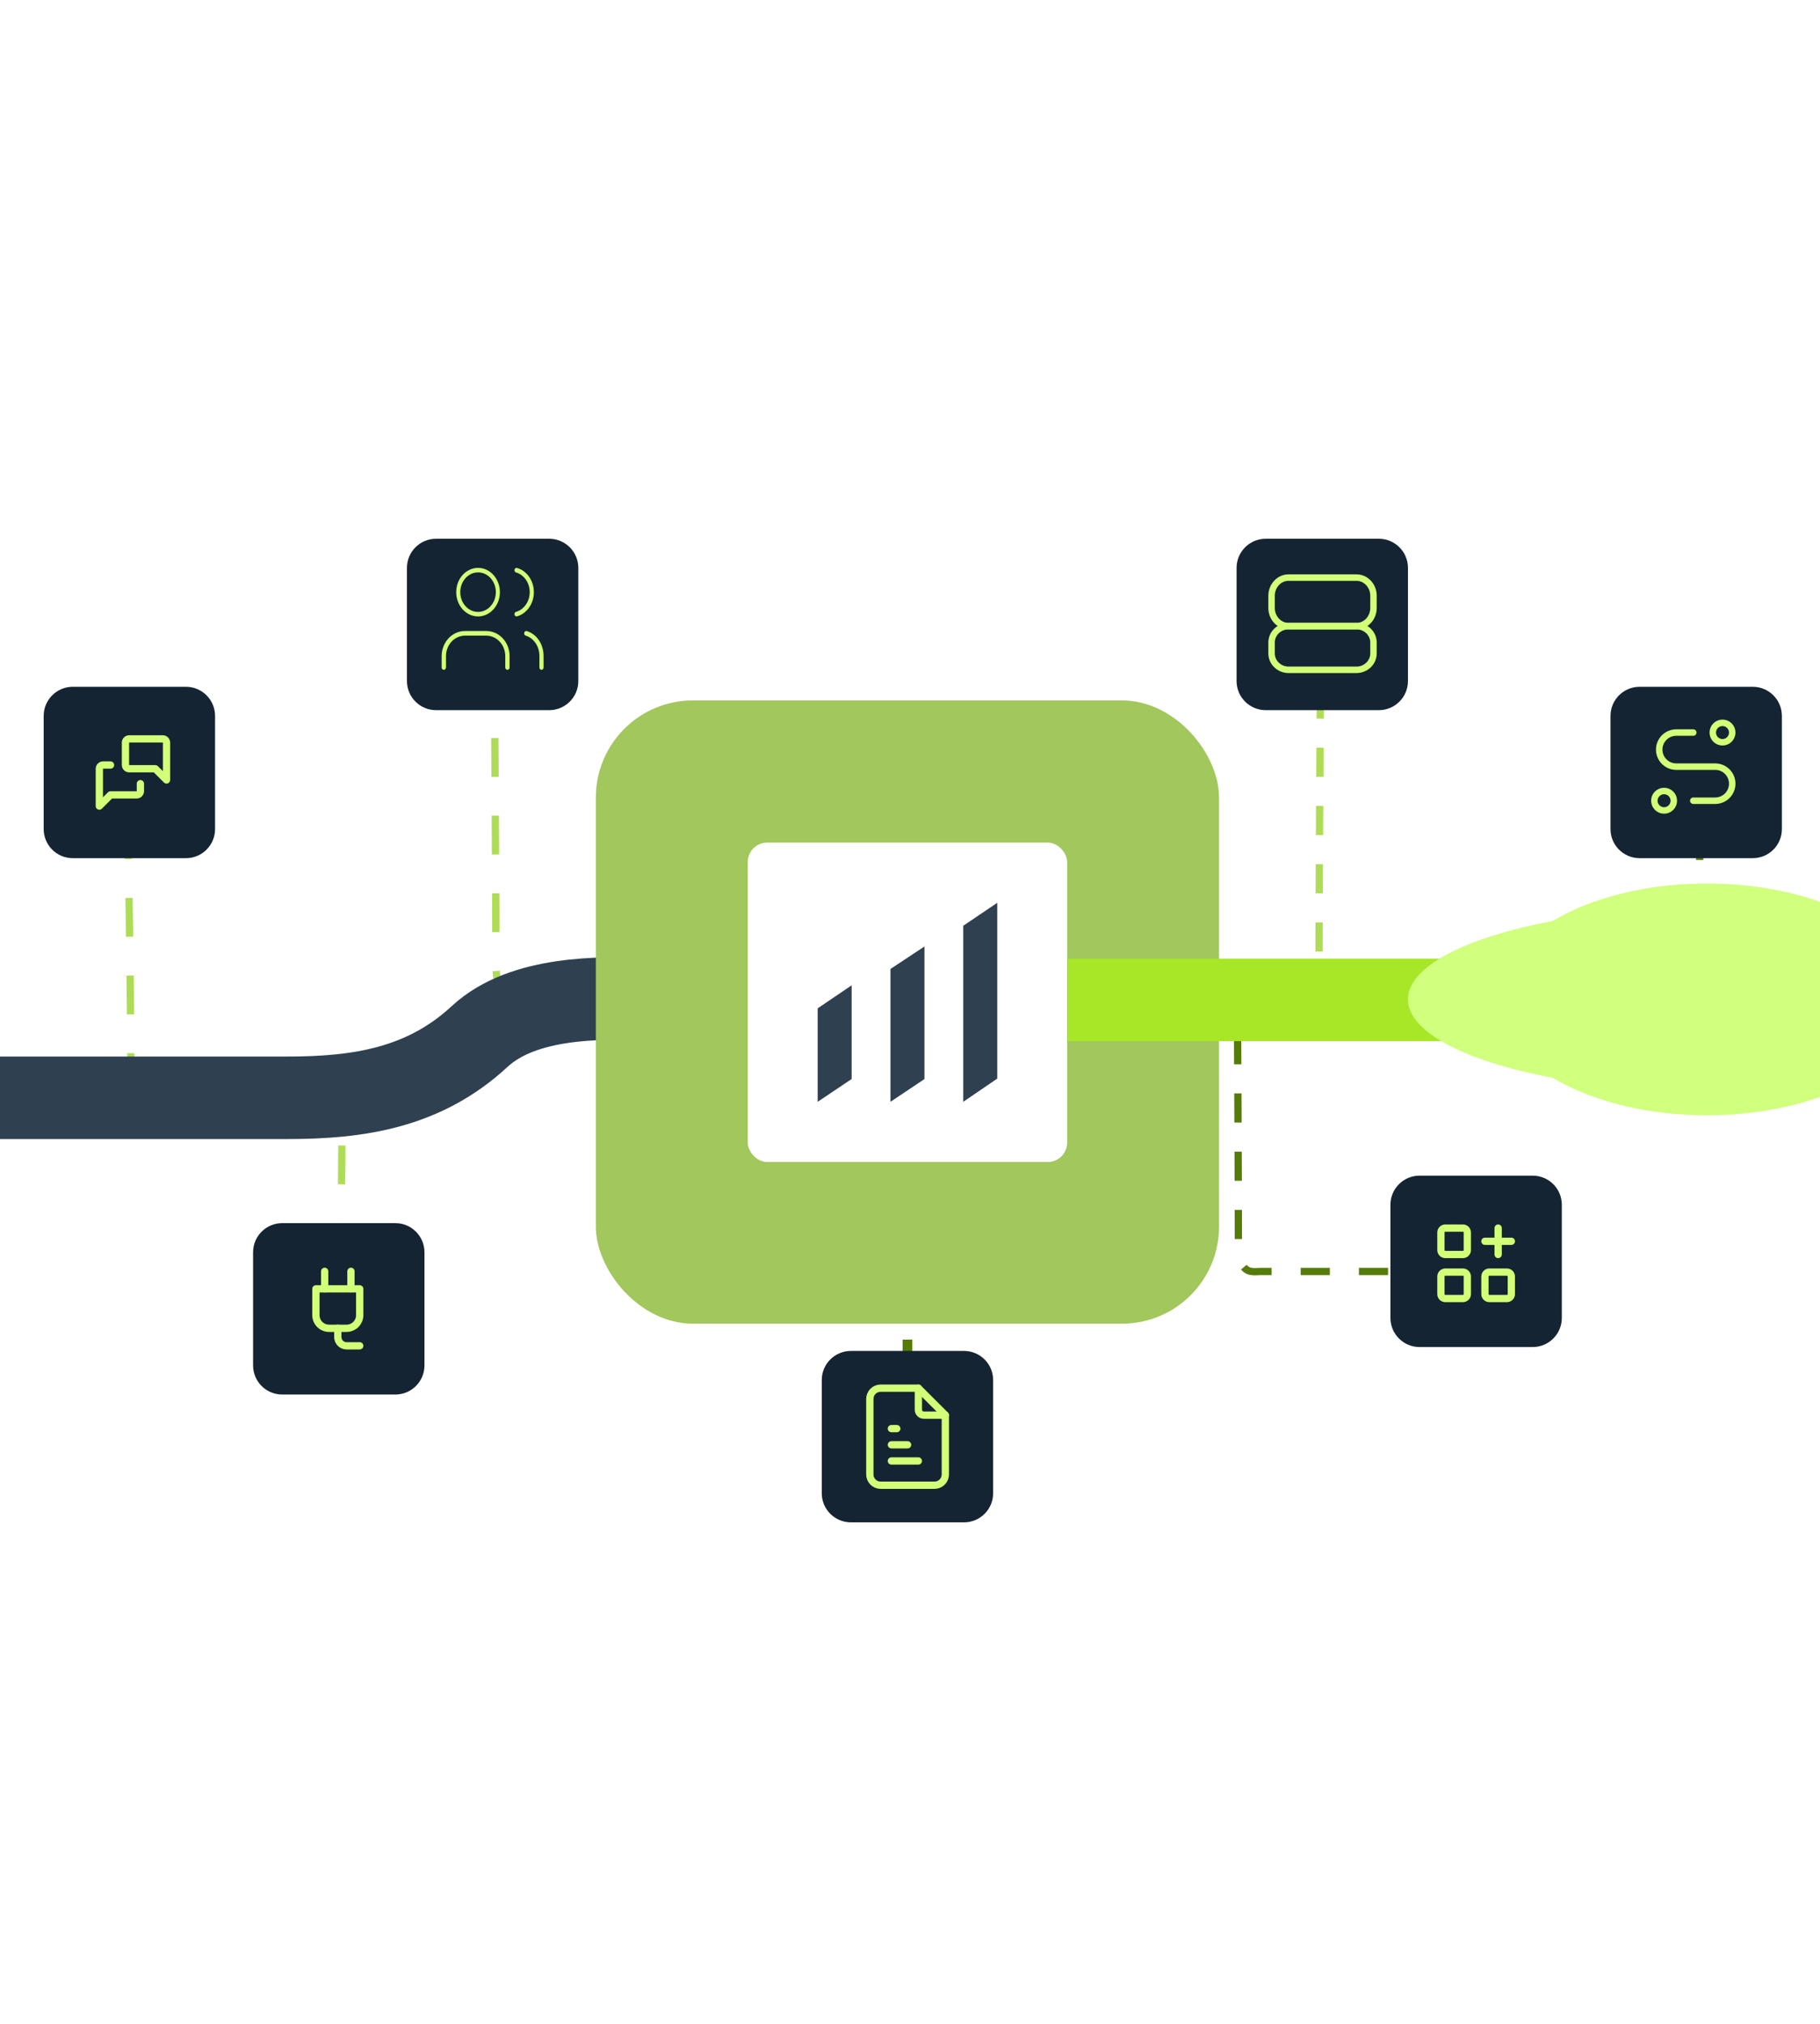 <svg width="375" height="417" viewBox="0 0 375 417" fill="none" xmlns="http://www.w3.org/2000/svg">
<path d="M186.975 300V239.408" stroke="#557B09" stroke-width="2" stroke-linejoin="round" stroke-dasharray="8 8"/>
<path d="M169.318 284.332C169.318 281.018 172.005 278.332 175.318 278.332H198.63C201.944 278.332 204.63 281.018 204.63 284.332V307.644C204.63 310.957 201.944 313.644 198.63 313.644H175.318C172.005 313.644 169.318 310.957 169.318 307.644V284.332Z" fill="#152432"/>
<path d="M189.223 286V290.444C189.223 290.739 189.34 291.022 189.548 291.23C189.756 291.438 190.039 291.556 190.334 291.556H194.778" stroke="#D2FF78" stroke-width="1.5" stroke-linecap="round" stroke-linejoin="round"/>
<path d="M192.556 306H181.445C180.856 306 180.29 305.766 179.874 305.349C179.457 304.932 179.223 304.367 179.223 303.778V288.222C179.223 287.633 179.457 287.068 179.874 286.651C180.29 286.234 180.856 286 181.445 286H189.223L194.778 291.556V303.778C194.778 304.367 194.544 304.932 194.127 305.349C193.711 305.766 193.145 306 192.556 306Z" stroke="#D2FF78" stroke-width="1.5" stroke-linecap="round" stroke-linejoin="round"/>
<path d="M189.223 301L183.667 301" stroke="#D2FF78" stroke-width="1.5" stroke-linecap="round" stroke-linejoin="round"/>
<path d="M184.778 294.333L183.667 294.333" stroke="#D2FF78" stroke-width="1.5" stroke-linecap="round" stroke-linejoin="round"/>
<path d="M187 297.667L183.667 297.667" stroke="#D2FF78" stroke-width="1.5" stroke-linecap="round" stroke-linejoin="round"/>
<path d="M26 153C26 153 26.965 198.602 26.965 221.5" stroke="#AFDC56" stroke-width="1.5" stroke-linejoin="round" stroke-dasharray="8 8"/>
<path d="M154.07 206.449C154.07 206.449 118.232 206.449 110.069 206.449C106.689 206.449 102.181 207.675 102.181 198.426C102.181 185.835 101.905 144.306 101.905 144.306" stroke="#AFDC56" stroke-width="1.5" stroke-linejoin="round" stroke-dasharray="8 8"/>
<path d="M70 260C70 260 70.448 248.45 70.448 232.336" stroke="#AFDC56" stroke-width="1.5" stroke-linejoin="round" stroke-dasharray="8 8"/>
<path d="M83.848 117C83.848 113.686 86.534 111 89.848 111H113.16C116.473 111 119.16 113.686 119.16 117V140.312C119.16 143.626 116.473 146.312 113.16 146.312H89.848C86.534 146.312 83.848 143.626 83.848 140.312V117Z" fill="#152432"/>
<path fill-rule="evenodd" clip-rule="evenodd" d="M98.5 117.928C96.476 117.928 94.835 119.751 94.835 122C94.835 124.249 96.476 126.072 98.5 126.072C100.524 126.072 102.165 124.249 102.165 122C102.165 119.751 100.524 117.928 98.5 117.928ZM94 122C94 119.239 96.015 117 98.5 117C100.985 117 103 119.239 103 122C103 124.761 100.985 127 98.5 127C96.015 127 94 124.761 94 122Z" fill="#D2FF78"/>
<path fill-rule="evenodd" clip-rule="evenodd" d="M95.816 130.96C94.775 130.96 93.778 131.404 93.042 132.194C92.307 132.984 91.894 134.056 91.894 135.173V137.52C91.894 137.785 91.694 138 91.447 138C91.2 138 91 137.785 91 137.52V135.173C91 133.801 91.507 132.485 92.41 131.515C93.314 130.545 94.538 130 95.816 130H100.184C101.462 130 102.686 130.545 103.59 131.515C104.493 132.485 105 133.801 105 135.173V137.52C105 137.785 104.8 138 104.553 138C104.306 138 104.106 137.785 104.106 137.52V135.173C104.106 134.056 103.693 132.984 102.958 132.194C102.222 131.404 101.225 130.96 100.184 130.96H95.816Z" fill="#D2FF78"/>
<path fill-rule="evenodd" clip-rule="evenodd" d="M106.013 117.359C106.072 117.104 106.305 116.95 106.534 117.015C107.525 117.298 108.404 117.942 109.032 118.845C109.659 119.747 110 120.857 110 122C110 123.143 109.659 124.253 109.032 125.155C108.404 126.058 107.525 126.702 106.534 126.985C106.305 127.05 106.072 126.896 106.013 126.641C105.955 126.385 106.093 126.125 106.322 126.06C107.129 125.829 107.845 125.305 108.356 124.57C108.867 123.835 109.145 122.931 109.145 122C109.145 121.069 108.867 120.165 108.356 119.43C107.845 118.695 107.129 118.171 106.322 117.94C106.093 117.875 105.955 117.615 106.013 117.359Z" fill="#D2FF78"/>
<path fill-rule="evenodd" clip-rule="evenodd" d="M108.014 130.368C108.073 130.106 108.307 129.948 108.536 130.016C109.523 130.308 110.398 130.965 111.025 131.886C111.651 132.807 111.994 133.939 112 135.107L112 135.11H112V137.509C112 137.78 111.808 138 111.571 138C111.335 138 111.143 137.78 111.143 137.509V135.111C111.138 134.161 110.859 133.239 110.348 132.489C109.838 131.739 109.125 131.204 108.322 130.966C108.092 130.898 107.955 130.631 108.014 130.368Z" fill="#D2FF78"/>
<path d="M9 147.497C9 144.183 11.686 141.497 15 141.497H38.312C41.626 141.497 44.312 144.183 44.312 147.497V170.809C44.312 174.122 41.626 176.809 38.312 176.809H15C11.686 176.809 9 174.122 9 170.809V147.497Z" fill="#152432"/>
<path d="M52.147 258C52.147 254.686 54.833 252 58.147 252H81.459C84.772 252 87.459 254.686 87.459 258V281.312C87.459 284.626 84.772 287.312 81.459 287.312H58.147C54.833 287.312 52.147 284.626 52.147 281.312V258Z" fill="#152432"/>
<path d="M302.942 206.407C302.942 206.407 317.549 206.407 334.121 206.407C340.981 206.407 350.132 208.61 350.132 191.987C350.132 169.356 350.694 153.134 350.694 153.134" stroke="#557B09" stroke-width="1.5" stroke-linejoin="round" stroke-dasharray="6 6"/>
<path d="M219.879 206.449C219.879 206.449 255.717 206.449 263.881 206.449C267.26 206.449 271.768 207.675 271.768 198.426C271.768 185.835 272.045 144.306 272.045 144.306" stroke="#AFDC56" stroke-width="1.5" stroke-linejoin="round" stroke-dasharray="6 6"/>
<path d="M290.102 117C290.102 113.686 287.415 111 284.102 111H260.789C257.476 111 254.789 113.686 254.789 117V140.312C254.789 143.626 257.476 146.312 260.789 146.312H284.102C287.415 146.312 290.102 143.626 290.102 140.312V117Z" fill="#152432"/>
<path d="M367.146 147.497C367.146 144.183 364.46 141.497 361.146 141.497H337.834C334.521 141.497 331.834 144.183 331.834 147.497V170.809C331.834 174.122 334.521 176.809 337.834 176.809H361.146C364.46 176.809 367.146 174.122 367.146 170.809V147.497Z" fill="#152432"/>
<path d="M321.803 248.217C321.803 244.903 319.116 242.217 315.803 242.217H292.491C289.177 242.217 286.491 244.903 286.491 248.217V271.529C286.491 274.843 289.177 277.529 292.491 277.529H315.803C319.116 277.529 321.803 274.843 321.803 271.529V248.217Z" fill="#152432"/>
<path d="M286 261.958C286 261.958 264.703 261.958 259.851 261.958C257.843 261.958 255.164 262.923 255.164 255.637C255.164 245.717 255 213 255 213" stroke="#557B09" stroke-width="1.5" stroke-linejoin="round" stroke-dasharray="6 6"/>
<path d="M34.311 160.691L32.004 158.384H26.62C26.416 158.384 26.22 158.303 26.076 158.159C25.932 158.014 25.851 157.819 25.851 157.615V153C25.851 152.796 25.932 152.6 26.076 152.456C26.22 152.312 26.416 152.231 26.62 152.231H33.542C33.746 152.231 33.941 152.312 34.086 152.456C34.23 152.6 34.311 152.796 34.311 153V160.691Z" stroke="#D2FF78" stroke-width="1.5" stroke-linecap="round" stroke-linejoin="round"/>
<path d="M28.928 161.461V162.999C28.928 163.203 28.847 163.399 28.703 163.543C28.558 163.687 28.363 163.768 28.159 163.768H22.775L20.468 166.075V158.384C20.468 158.18 20.549 157.985 20.693 157.841C20.837 157.696 21.033 157.615 21.237 157.615H22.775" stroke="#D2FF78" stroke-width="1.5" stroke-linecap="round" stroke-linejoin="round"/>
<path d="M65.088 265.539H74.117V270.956C74.117 271.675 73.831 272.364 73.323 272.872C72.815 273.379 72.126 273.665 71.408 273.665H67.796C67.078 273.665 66.389 273.379 65.881 272.872C65.373 272.364 65.088 271.675 65.088 270.956V265.539Z" stroke="#D2FF78" stroke-width="1.5" stroke-linecap="round" stroke-linejoin="round"/>
<path d="M66.894 261.928V265.539" stroke="#D2FF78" stroke-width="1.5" stroke-linecap="round" stroke-linejoin="round"/>
<path d="M72.311 261.928V265.539" stroke="#D2FF78" stroke-width="1.5" stroke-linecap="round" stroke-linejoin="round"/>
<path d="M69.602 273.665V275.471C69.602 275.95 69.792 276.409 70.13 276.748C70.469 277.086 70.928 277.277 71.407 277.277H74.116" stroke="#D2FF78" stroke-width="1.5" stroke-linecap="round" stroke-linejoin="round"/>
<path d="M340.866 164.971C340.866 165.503 341.078 166.014 341.454 166.39C341.83 166.766 342.34 166.978 342.873 166.978C343.405 166.978 343.915 166.766 344.291 166.39C344.668 166.014 344.879 165.503 344.879 164.971C344.879 164.439 344.668 163.929 344.291 163.552C343.915 163.176 343.405 162.965 342.873 162.965C342.34 162.965 341.83 163.176 341.454 163.552C341.078 163.929 340.866 164.439 340.866 164.971Z" stroke="#D2FF78" stroke-width="1.333" stroke-linecap="round" stroke-linejoin="round"/>
<path d="M352.904 150.927C352.904 151.459 353.116 151.969 353.492 152.345C353.868 152.722 354.379 152.933 354.911 152.933C355.443 152.933 355.953 152.722 356.329 152.345C356.706 151.969 356.917 151.459 356.917 150.927C356.917 150.395 356.706 149.884 356.329 149.508C355.953 149.132 355.443 148.92 354.911 148.92C354.379 148.92 353.868 149.132 353.492 149.508C353.116 149.884 352.904 150.395 352.904 150.927Z" stroke="#D2FF78" stroke-width="1.333" stroke-linecap="round" stroke-linejoin="round"/>
<path d="M348.891 164.971H353.406C354.337 164.971 355.23 164.601 355.889 163.943C356.547 163.284 356.917 162.391 356.917 161.46C356.917 160.529 356.547 159.636 355.889 158.977C355.23 158.319 354.337 157.949 353.406 157.949H345.38C344.449 157.949 343.556 157.579 342.898 156.921C342.239 156.262 341.869 155.369 341.869 154.438C341.869 153.507 342.239 152.614 342.898 151.955C343.556 151.297 344.449 150.927 345.38 150.927H348.891" stroke="#D2FF78" stroke-width="1.333" stroke-linecap="round" stroke-linejoin="round"/>
<g clip-path="url(#clip0_268_22014)">
<path d="M262 122.75C262 121.755 262.369 120.802 263.025 120.098C263.682 119.395 264.572 119 265.5 119H279.5C280.428 119 281.318 119.395 281.975 120.098C282.631 120.802 283 121.755 283 122.75V125.25C283 126.245 282.631 127.198 281.975 127.902C281.318 128.605 280.428 129 279.5 129H265.5C264.572 129 263.682 128.605 263.025 127.902C262.369 127.198 262 126.245 262 125.25V122.75Z" stroke="#D2FF78" stroke-width="1.333" stroke-linecap="round" stroke-linejoin="round"/>
<path d="M262 132.375C262 131.48 262.369 130.621 263.025 129.989C263.682 129.356 264.572 129 265.5 129H279.5C280.428 129 281.318 129.356 281.975 129.989C282.631 130.621 283 131.48 283 132.375V134.625C283 135.52 282.631 136.379 281.975 137.011C281.318 137.644 280.428 138 279.5 138H265.5C264.572 138 263.682 137.644 263.025 137.011C262.369 136.379 262 135.52 262 134.625V132.375Z" stroke="#D2FF78" stroke-width="1.333" stroke-linecap="round" stroke-linejoin="round"/>
</g>
<path d="M301.426 253.018H297.798C297.297 253.018 296.891 253.424 296.891 253.925V257.553C296.891 258.054 297.297 258.46 297.798 258.46H301.426C301.927 258.46 302.333 258.054 302.333 257.553V253.925C302.333 253.424 301.927 253.018 301.426 253.018Z" stroke="#D2FF78" stroke-width="1.5" stroke-linecap="round" stroke-linejoin="round"/>
<path d="M301.426 262.088H297.798C297.297 262.088 296.891 262.494 296.891 262.995V266.623C296.891 267.124 297.297 267.53 297.798 267.53H301.426C301.927 267.53 302.333 267.124 302.333 266.623V262.995C302.333 262.494 301.927 262.088 301.426 262.088Z" stroke="#D2FF78" stroke-width="1.5" stroke-linecap="round" stroke-linejoin="round"/>
<path d="M310.496 262.088H306.868C306.367 262.088 305.961 262.494 305.961 262.995V266.623C305.961 267.124 306.367 267.53 306.868 267.53H310.496C310.997 267.53 311.403 267.124 311.403 266.623V262.995C311.403 262.494 310.997 262.088 310.496 262.088Z" stroke="#D2FF78" stroke-width="1.5" stroke-linecap="round" stroke-linejoin="round"/>
<path d="M305.961 255.739H311.403" stroke="#D2FF78" stroke-width="1.5" stroke-linecap="round" stroke-linejoin="round"/>
<path d="M308.683 253.018V258.46" stroke="#D2FF78" stroke-width="1.5" stroke-linecap="round" stroke-linejoin="round"/>
<path d="M-435 226.178H59.165C73.865 226.178 87.357 224.172 98.835 213.539C108.017 205.032 124.409 205.714 131.86 205.714H154.472" stroke="#2F4050" stroke-width="17"/>
<g filter="url(#filter0_f_268_22014)">
<ellipse cx="351.698" cy="205.901" rx="43.137" ry="23.876" fill="#D1FF7E"/>
</g>
<g filter="url(#filter1_f_268_22014)">
<rect x="122.771" y="144.306" width="128.408" height="128.408" rx="20" fill="#A1C75D" style="mix-blend-mode:multiply"/>
</g>
<rect x="154.07" y="173.599" width="65.809" height="65.809" rx="4" fill="white"/>
<path d="M168.475 227.003L175.475 222.31V203.003L168.475 207.75V227.003Z" fill="#2F4050"/>
<path d="M183.475 227.003L190.475 222.319V195.003L183.475 199.635V227.003Z" fill="#2F4050"/>
<path d="M198.475 190.732V227.003L205.475 222.22V186.003L198.475 190.732Z" fill="#2F4050"/>
<path d="M380 206L220 206" stroke="#A7E727" stroke-width="17"/>
<g filter="url(#filter2_f_268_22014)">
<ellipse cx="353.703" cy="205.901" rx="63.602" ry="19.061" fill="#D1FF7E"/>
</g>
<g filter="url(#filter3_f_268_22014)">
<ellipse cx="383.399" cy="205.901" rx="63.602" ry="19.061" fill="#D1FF7E"/>
</g>
<defs>
<filter id="filter0_f_268_22014" x="254.561" y="128.025" width="194.273" height="155.751" filterUnits="userSpaceOnUse" color-interpolation-filters="sRGB">
<feFlood flood-opacity="0" result="BackgroundImageFix"/>
<feBlend mode="normal" in="SourceGraphic" in2="BackgroundImageFix" result="shape"/>
<feGaussianBlur stdDeviation="27" result="effect1_foregroundBlur_268_22014"/>
</filter>
<filter id="filter1_f_268_22014" x="-21.229" y="0.306" width="416.407" height="416.408" filterUnits="userSpaceOnUse" color-interpolation-filters="sRGB">
<feFlood flood-opacity="0" result="BackgroundImageFix"/>
<feBlend mode="normal" in="SourceGraphic" in2="BackgroundImageFix" result="shape"/>
<feGaussianBlur stdDeviation="72" result="effect1_foregroundBlur_268_22014"/>
</filter>
<filter id="filter2_f_268_22014" x="236.102" y="132.841" width="235.204" height="146.121" filterUnits="userSpaceOnUse" color-interpolation-filters="sRGB">
<feFlood flood-opacity="0" result="BackgroundImageFix"/>
<feBlend mode="normal" in="SourceGraphic" in2="BackgroundImageFix" result="shape"/>
<feGaussianBlur stdDeviation="27" result="effect1_foregroundBlur_268_22014"/>
</filter>
<filter id="filter3_f_268_22014" x="265.797" y="132.841" width="235.204" height="146.121" filterUnits="userSpaceOnUse" color-interpolation-filters="sRGB">
<feFlood flood-opacity="0" result="BackgroundImageFix"/>
<feBlend mode="normal" in="SourceGraphic" in2="BackgroundImageFix" result="shape"/>
<feGaussianBlur stdDeviation="27" result="effect1_foregroundBlur_268_22014"/>
</filter>
<clipPath id="clip0_268_22014">
<rect width="52" height="52" fill="white" transform="translate(246.446 102.656)"/>
</clipPath>
</defs>
</svg>
